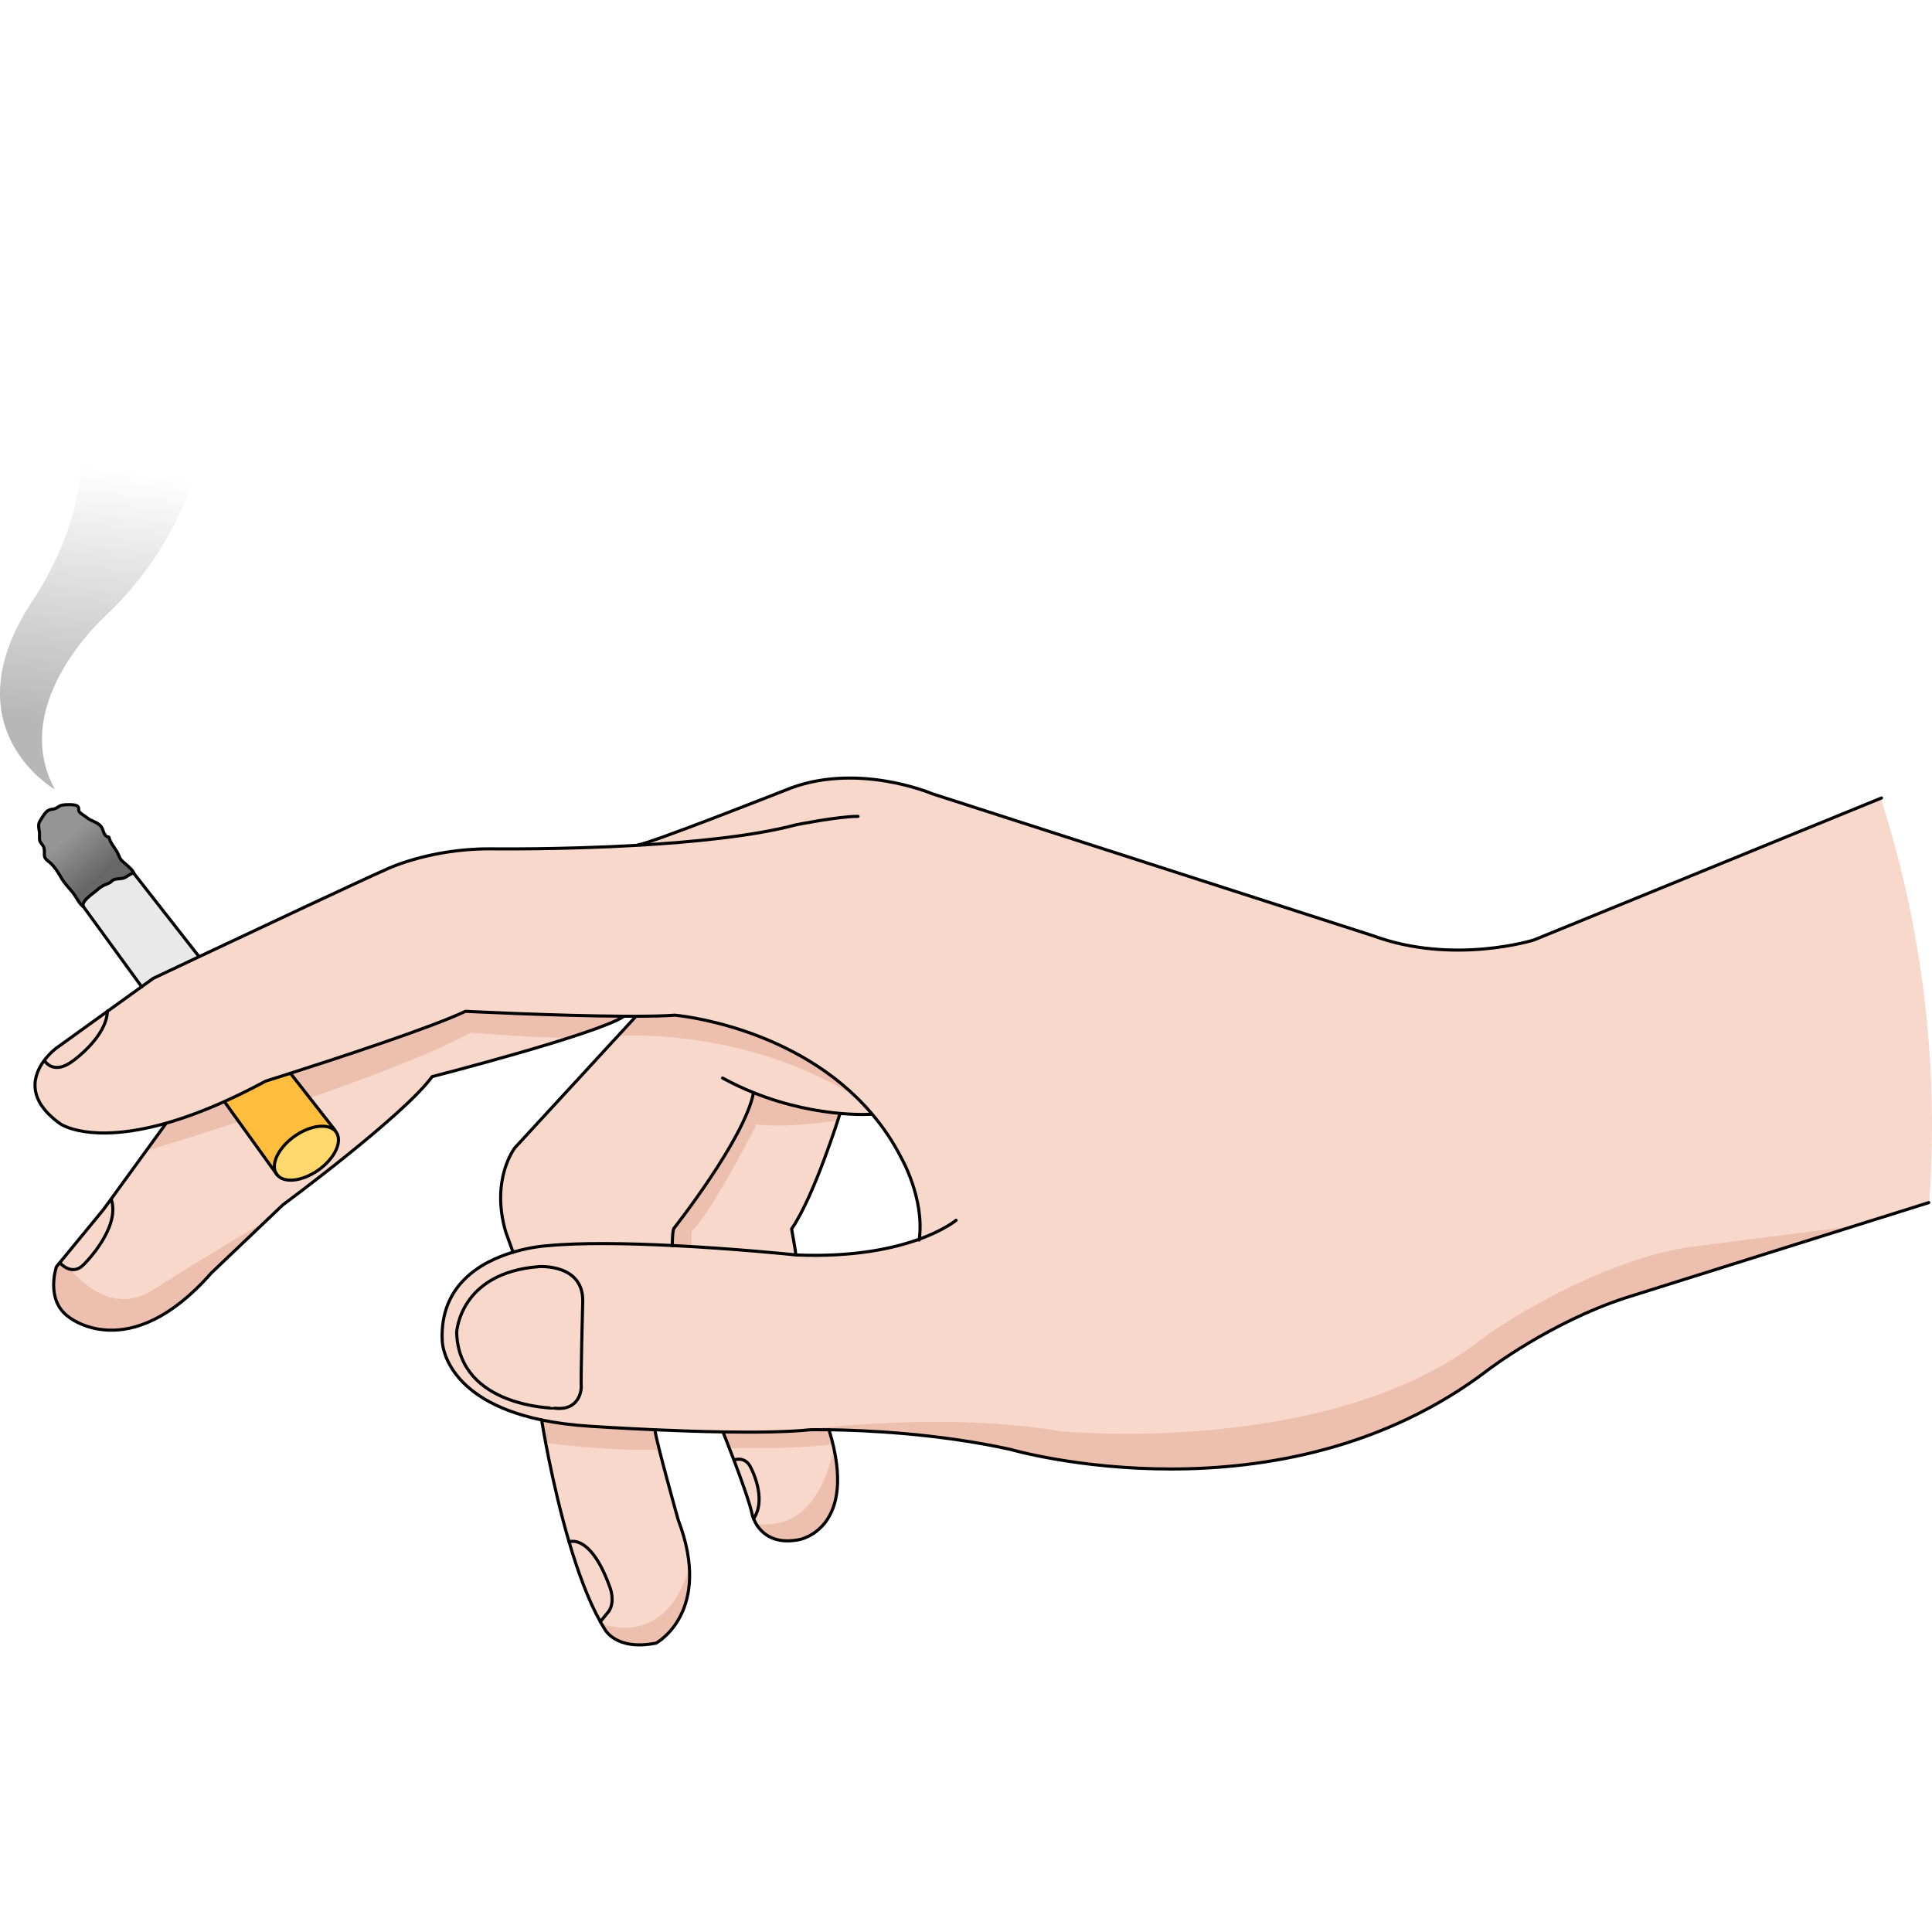 <?xml version="1.0" encoding="utf-8"?>
<!-- Created by: Science Figures, www.sciencefigures.org, Generator: Science Figures Editor -->
<!DOCTYPE svg PUBLIC "-//W3C//DTD SVG 1.1//EN" "http://www.w3.org/Graphics/SVG/1.1/DTD/svg11.dtd">
<svg version="1.1" id="Layer_1" xmlns="http://www.w3.org/2000/svg" xmlns:xlink="http://www.w3.org/1999/xlink" 
	 width="800px" height="800px" viewBox="0 0 624.744 440.054" enable-background="new 0 0 624.744 440.054"
	 xml:space="preserve">
<g>
	<path fill="#F7D8CA" d="M219.299,399.098c11.395,29.908-7.127,39.879-7.127,39.879c-13.053,2.616-16.616-4.508-16.616-4.508
		c-0.479-0.77-0.958-1.563-1.424-2.4v-0.007l2.822-3.487c2.036-3.301,0.288-7.576,0.288-7.576
		c-6.31-17.68-13.211-14.762-13.211-14.762l-0.013,0.008c-5.667-19.24-8.771-38.768-8.873-39.418
		c4.57,0.952,9.79,1.658,15.759,2.035c0,0,8.942,0.604,20.87,1.129v0.015C212.249,374.042,219.299,399.098,219.299,399.098z"/>
	<path fill="#F7D8CA" d="M242.794,382.257c-1.762-3.852-5.276-2.535-5.276-2.535l-0.191,0.073c-1.886-4.967-3.48-8.934-3.48-8.934
		v-0.171c10.62,0.171,21,0.048,28.167-0.704c0,0,2.221-0.051,6.078,0.004v0.069c9.812,32.046-9.613,35.452-9.613,35.452
		c-10.045,2.041-13.697-4.035-14.801-6.756C248.186,392.26,242.794,382.257,242.794,382.257z"/>
	<path fill="#ECBFAF" d="M269.64,375.925c-4.645,21.583-15.533,25.689-25.12,24.516c1.745,2.923,5.68,6.756,13.958,5.071
		C258.478,405.512,275.467,402.531,269.64,375.925z"/>
	<path fill="#ECBFAF" d="M222.919,414.553c-6.109,20.041-18.683,21.092-28.323,18.318c0.317,0.545,0.638,1.08,0.96,1.598
		c0,0,3.563,7.124,16.616,4.508C212.172,438.977,224.101,432.55,222.919,414.553z"/>
	<path fill="#F7D8CA" d="M45.803,226.727l3.755-2.706c0,0,6.077-2.878,14.814-6.997c19.479-9.182,52.183-24.564,60.07-28.03
		c0,0,13.702-6.853,33.8-6.853c0,0,22.83,0.316,48.278-1.164l-0.014-0.193c2.809,0,47.141-17.484,47.141-17.484
		c22.788-9.674,47.798,1.026,47.798,1.026l142.519,45.908c26.037,9.593,52.074,1.371,52.074,1.371l112.144-45.813
		c4.714,14.631,8.47,29.684,11.21,45.094c3.517,19.761,5.352,40.104,5.352,60.878c0,8.34-0.294,16.609-0.885,24.79l-0.156-0.014
		l-98.078,30.8c-24.297,7.919-44.366,23.242-44.366,23.242c-67.086,51.23-154.495,25.771-154.495,25.771
		c-23.776-5.256-47.764-6.216-58.672-6.361c-3.857-0.055-6.078-0.004-6.078-0.004c-7.167,0.752-17.547,0.875-28.167,0.704
		c-7.592-0.124-15.314-0.398-22.071-0.7c-11.928-0.525-20.87-1.129-20.87-1.129c-5.969-0.377-11.188-1.083-15.759-2.035
		c-32.149-6.729-32.149-25.66-32.149-25.66c-0.822-18.081,12.67-25.545,22.913-28.6c6.159-1.844,11.147-2.09,11.147-2.09
		c10.874-1.055,26.064-0.773,40.331-0.063c19.876,0.994,37.944,2.83,39.952,3.035c0.123,0.015,0.186,0.021,0.186,0.021
		c18.459,0.752,31.414-2.096,39.74-5.111c1.721-13.067-5.688-26.031-5.688-26.031c-2.767-5.468-6.057-10.297-9.688-14.56
		c-24.276-28.559-63.669-31.834-63.669-31.834c-3.281,0.24-7.715,0.335-12.743,0.343c-1.24,0.008-2.516,0.008-3.822-0.008
		c-21.674-0.115-51.15-1.588-51.15-1.588c-10.833,5.181-41.836,15.314-56.59,20.034c-4.885,1.563-7.988,2.535-7.988,2.535
		c-4.742,2.55-9.183,4.734-13.347,6.605c-7.223,3.241-13.595,5.522-19.187,7.099c-24.447,6.865-33.93,0.088-33.93,0.088
		c-11.333-8.098-8.559-15.93-5.159-20.465l0.115,0.082c0,0,2.857,4.96,9.36-0.098c0,0,10.593-7.549,10.956-15.874L45.803,226.727z
		 M188.438,328.394c0.164-12.128-14.073-11.161-14.073-11.161c-25.887,1.947-26.694,21.356-26.694,21.356
		c0.808,24.271,31.71,24.427,31.71,24.427c8.406,0.975,8.572-6.633,8.572-6.633C187.787,352.828,188.438,328.394,188.438,328.394z"
		/>
	<path fill="#ECBFAF" d="M525.625,327.339l74.145-23.284l-54.868,7.055c-32.16,5.566-64.319,28.449-64.319,28.449
		c-48.857,39.582-137.296,30.922-137.296,30.922c-37.895-6.221-78.884-1.063-85.618-0.135c1.549-0.1,3.003-0.219,4.346-0.359
		c0,0,2.221-0.051,6.078,0.004c10.908,0.146,34.896,1.105,58.672,6.361c0,0,87.409,25.46,154.495-25.771
		C481.258,350.581,501.328,335.258,525.625,327.339z"/>
	<path fill="#F7D8CA" d="M89.47,287.365c2.131,3.014,8.167,2.411,13.484-1.35c5.31-3.762,7.887-9.258,5.755-12.272
		c-0.123-0.177-0.267-0.341-0.418-0.493l0.076-0.082L93.923,254.73l-0.007-0.015c14.754-4.72,45.757-14.854,56.59-20.034
		c0,0,29.477,1.473,51.15,1.588v0.096c-8.909,5.824-61.914,19.434-61.914,19.434c-9.25,12.676-48.292,41.48-48.292,41.48
		l-23.117,22.016c-26.784,30.457-46.238,14.129-46.238,14.129c-7.516-5.502-3.85-16.143-3.85-16.143l1.068-1.303l0.164,0.13
		c0,0,3.865,4.509,7.723,0.322c0,0,11.799-11.579,8.798-20.913l-0.11-0.082l17.583-24.207l-0.076-0.273
		c5.592-1.576,11.964-3.857,19.187-7.099l0.067,0.149L89.47,287.365z"/>
	<path fill="#ECBFAF" d="M49.443,324.807c-10.973,6.857-20.446,0.48-26.787-6.719c-1.861-0.447-3.178-1.979-3.178-1.979l-0.164-0.13
		l-1.068,1.303c0,0-3.666,10.641,3.85,16.143c0,0,19.454,16.328,46.238-14.129l17.538-16.703
		C69.571,311.998,49.443,324.807,49.443,324.807z"/>
	<path fill="#ECBFAF" d="M269.35,374.658c-0.353-1.463-0.767-2.994-1.259-4.599v-0.069c-3.857-0.055-6.078-0.004-6.078-0.004
		c-7.167,0.752-17.547,0.875-28.167,0.704v0.171c0,0,0.833,2.071,2.004,5.09C246.236,376.077,260.652,375.963,269.35,374.658z"/>
	<path fill="#ECBFAF" d="M190.905,368.861c-5.969-0.377-11.188-1.083-15.759-2.035c0.038,0.239,0.482,3.033,1.308,7.42
		c9.516,1.205,23.768,2.591,36.74,2.178c-0.748-2.996-1.298-5.391-1.419-6.419v-0.015
		C199.847,369.465,190.905,368.861,190.905,368.861z"/>
	<path fill="#F7D8CA" d="M243.677,260.979l-0.02,0.048c-2.858,14.862-25.722,43.812-25.722,43.812
		c-0.486,0.67-0.542,4.844-0.548,5.576c-14.267-0.711-29.457-0.992-40.331,0.063c0,0-4.988,0.246-11.147,2.09l-2.309-6.357
		c-5.126-17.151,2.891-27.401,2.891-27.401l38.987-42.325v-0.205c5.028-0.008,9.462-0.103,12.743-0.343
		c0,0,39.393,3.275,63.669,31.834l-0.227,0.198c0,0-3.837,0.281-10.038-0.273C264.618,267.063,254.586,265.363,243.677,260.979z"/>
	<path fill="#ECBFAF" d="M276.806,262.35c-24.31-23.561-58.584-26.415-58.584-26.415c-3.281,0.24-7.715,0.335-12.743,0.343v0.205
		l-5.573,6.052C214.64,242.086,246.615,243.695,276.806,262.35z"/>
	<path fill="#F7D8CA" d="M271.626,267.693l-0.007,0.103c0,0-8.297,26.694-15.643,37.253c0,0,1.369,7.564,1.369,8.258l-0.006,0.143
		c-2.008-0.205-20.076-2.041-39.952-3.035c0.006-0.732,0.062-4.906,0.548-5.576c0,0,22.863-28.949,25.722-43.812l0.02-0.048
		C254.586,265.363,264.618,267.063,271.626,267.693z"/>
	<path fill="#ECBFAF" d="M243.658,261.026c-2.858,14.862-25.722,43.812-25.722,43.812c-0.486,0.67-0.542,4.844-0.548,5.576
		c2.105,0.105,4.19,0.221,6.24,0.344v-5c6.409-5.697,21.008-34.539,21.008-34.539c8.229,1.176,21.782-0.559,26.271-1.199
		c0.458-1.404,0.713-2.224,0.713-2.224l0.007-0.103c-7.009-0.631-17.04-2.33-27.949-6.715L243.658,261.026z"/>
	<g>
		<path fill="#ECBFAF" d="M93.917,254.716l0.007,0.015l6.245,7.972c20.021-6.95,39.965-14.597,52.104-21.146
			c0,0,17.179,1.526,31.557,1.744c8.22-2.635,15.095-5.148,17.827-6.936v-0.096c-21.674-0.115-51.15-1.588-51.15-1.588
			C139.673,239.862,108.67,249.996,93.917,254.716z"/>
		<path fill="#ECBFAF" d="M77.245,270.389l-4.596-6.383l-0.067-0.149c-7.223,3.241-13.595,5.522-19.187,7.099l0.076,0.273
			l-6.218,8.561C54.895,277.476,65.505,274.201,77.245,270.389z"/>
	</g>
	<linearGradient id="SVGID_1_" gradientUnits="userSpaceOnUse" x1="26.13" y1="142.417" x2="37.093" y2="59.51">
		<stop  offset="0" style="stop-color:#B7B7B8"/>
		<stop  offset="1" style="stop-color:#B7B7B8;stop-opacity:0"/>
	</linearGradient>
	<path fill="url(#SVGID_1_)" d="M17.779,162.955c-15.758-28.777,17.814-57.557,17.814-57.557C72.225,69.244,70.54,24.18,66.087,0
		c-15.394,12.096-29.732,25.475-42.86,39.969c10.917,27.879-12.3,61.319-12.3,61.319C-17.166,143.086,17.779,162.955,17.779,162.955
		z"/>
	<path fill="#F7D8CA" d="M174.365,317.232c0,0,14.237-0.967,14.073,11.161c0,0-0.651,24.435-0.485,27.989
		c0,0-0.166,7.607-8.572,6.633c0,0-30.902-0.156-31.71-24.427C147.67,338.589,148.478,319.18,174.365,317.232z"/>
	<path fill="#F7D8CA" d="M184.032,406.236c0,0,6.901-2.918,13.211,14.762c0,0,1.748,4.275-0.288,7.576l-2.822,3.487
		c-3.954-7.044-7.345-16.396-10.113-25.817L184.032,406.236z"/>
	<path fill="#F7D8CA" d="M242.794,382.257c0,0,5.392,10.003,0.883,16.499c-0.314-0.753-0.424-1.255-0.424-1.255
		c-0.672-3.474-3.536-11.394-5.927-17.706l0.191-0.073C237.518,379.722,241.033,378.405,242.794,382.257z"/>
	<path fill="#FFD86D" d="M108.709,273.743c2.132,3.015-0.445,8.511-5.755,12.272c-5.317,3.761-11.354,4.363-13.484,1.35
		c-2.138-3.009,0.446-8.503,5.756-12.266c5.002-3.541,10.64-4.281,13.065-1.85C108.443,273.402,108.586,273.566,108.709,273.743z"/>
	<path fill="#F7D8CA" d="M35.999,295.518c3.001,9.334-8.798,20.913-8.798,20.913c-3.857,4.187-7.723-0.322-7.723-0.322l-0.164-0.13
		l14.163-17.226l2.411-3.317L35.999,295.518z"/>
	<path fill="#F7D8CA" d="M18.21,246.59l16.527-11.901c-0.363,8.325-10.956,15.874-10.956,15.874c-6.503,5.058-9.36,0.098-9.36,0.098
		l-0.115-0.082C16.163,248.083,18.21,246.59,18.21,246.59z"/>
	<path fill="#E9E9E9" d="M64.365,217.004l0.008,0.02c-8.737,4.119-14.814,6.997-14.814,6.997l-3.755,2.706l-18.85-25.914
		c-0.801-1.639,2.905-4.07,3.893-4.906c0.877-0.746,1.581-1.404,2.657-1.939c0.692-0.342,1.46-0.549,2.126-0.959
		c0.416-0.268,0.683-0.705,1.186-0.892c1.273-0.485,2.561-0.103,3.773-0.794c0.646-0.363,1.898-1.342,2.653-1.296L64.365,217.004z"
		/>
	<linearGradient id="SVGID_2_" gradientUnits="userSpaceOnUse" x1="21.622" y1="178.544" x2="32.394" y2="190.918">
		<stop  offset="0" style="stop-color:#959595"/>
		<stop  offset="1" style="stop-color:#676767"/>
	</linearGradient>
	<path fill="url(#SVGID_2_)" d="M30.846,195.906c-0.987,0.836-4.693,3.268-3.893,4.906c-1.322-0.802-2.391-3.289-3.363-4.481
		c-1.364-1.665-2.679-2.938-3.722-4.741c-1.233-2.145-2.515-4.159-4.425-5.584c-1.735-1.289-0.775-2.254-1.228-4.167
		c-0.206-0.855-1.11-1.562-1.329-2.267c-0.247-0.795-0.014-1.995-0.138-2.83c-0.24-1.664-0.562-2.618,0.411-3.988
		c0.829-1.164,1.433-2.645,2.79-3.206c0.589-0.255,1.295-0.171,1.911-0.433c0.883-0.355,1.253-0.917,2.254-1.115
		c1.021-0.207,4.166-0.316,4.926,0.307c0.721,0.589,0.172,1.281,0.623,1.884c0.446,0.583,1.741,1.276,2.338,1.783
		c1.426,1.219,3.37,1.423,4.592,2.809c1.013,1.157,0.731,3.331,2.63,3.569c0.486,2.201,2.385,3.803,3.145,5.867
		c0.591,1.58,1.056,1.738,2.247,2.821c0.843,0.774,2.453,2.048,2.626,2.986c-0.755-0.046-2.008,0.933-2.653,1.296
		c-1.213,0.691-2.5,0.309-3.773,0.794c-0.503,0.187-0.77,0.624-1.186,0.892c-0.666,0.41-1.434,0.617-2.126,0.959
		C32.427,194.502,31.723,195.16,30.846,195.906z"/>
	<path fill="#FEBD3C" d="M93.923,254.73l14.444,18.438l-0.076,0.082c-2.426-2.432-8.063-1.691-13.065,1.85
		c-5.31,3.763-7.894,9.257-5.756,12.266l-16.821-23.359l-0.067-0.149c4.164-1.871,8.604-4.056,13.347-6.605
		c0,0,3.104-0.973,7.988-2.535L93.923,254.73z"/>
	<path fill="none" stroke="#010101" stroke-linecap="round" stroke-linejoin="round" stroke-miterlimit="10" d="M297.225,308.667
		c0.014-0.104,0.027-0.204,0.041-0.308c1.721-13.067-5.688-26.031-5.688-26.031c-2.767-5.468-6.057-10.297-9.688-14.56
		c-24.276-28.559-63.669-31.834-63.669-31.834c-3.281,0.24-7.715,0.335-12.743,0.343c-1.24,0.008-2.516,0.008-3.822-0.008
		c-21.674-0.115-51.15-1.588-51.15-1.588c-10.833,5.181-41.836,15.314-56.59,20.034c-4.885,1.563-7.988,2.535-7.988,2.535
		c-4.742,2.55-9.183,4.734-13.347,6.605c-7.223,3.241-13.595,5.522-19.187,7.099c-24.447,6.865-33.93,0.088-33.93,0.088
		c-11.333-8.098-8.559-15.93-5.159-20.465c1.856-2.495,3.904-3.988,3.904-3.988l16.527-11.901l11.065-7.962l3.755-2.706
		c0,0,6.077-2.878,14.814-6.997c19.479-9.182,52.183-24.564,60.07-28.03c0,0,13.702-6.853,33.8-6.853c0,0,22.83,0.316,48.278-1.164
		c18.041-1.051,37.39-3.002,50.847-6.599c0,0,13.704-2.74,20.097-2.74"/>
	<path fill="none" stroke="#010101" stroke-linecap="round" stroke-linejoin="round" stroke-miterlimit="10" d="M309.174,302.24
		c0,0-3.692,3.14-11.908,6.119c-8.326,3.016-21.281,5.863-39.74,5.111c0,0-0.063-0.007-0.186-0.021
		c-2.008-0.205-20.076-2.041-39.952-3.035c-14.267-0.711-29.457-0.992-40.331,0.063c0,0-4.988,0.246-11.147,2.09
		c-10.243,3.055-23.735,10.519-22.913,28.6c0,0,0,18.931,32.149,25.66c4.57,0.952,9.79,1.658,15.759,2.035
		c0,0,8.942,0.604,20.87,1.129c6.757,0.302,14.479,0.576,22.071,0.7c10.62,0.171,21,0.048,28.167-0.704c0,0,2.221-0.051,6.078,0.004
		c10.908,0.146,34.896,1.105,58.672,6.361c0,0,87.409,25.46,154.495-25.771c0,0,20.069-15.323,44.366-23.242l98.078-30.8"/>
	<path fill="none" stroke="#010101" stroke-linecap="round" stroke-linejoin="round" stroke-miterlimit="10" d="M608.41,165.696
		l-0.228,0.095l-112.144,45.813c0,0-26.037,8.222-52.074-1.371l-142.519-45.908c0,0-25.01-10.7-47.798-1.026
		c0,0-44.332,17.484-47.141,17.484"/>
	<path fill="none" stroke="#010101" stroke-linecap="round" stroke-linejoin="round" stroke-miterlimit="10" d="M108.292,273.25
		c0.151,0.152,0.295,0.316,0.418,0.493c2.132,3.015-0.445,8.511-5.755,12.272c-5.317,3.761-11.354,4.363-13.484,1.35
		c-2.138-3.009,0.446-8.503,5.756-12.266C100.228,271.559,105.866,270.818,108.292,273.25z"/>
	<polyline fill="none" stroke="#010101" stroke-linecap="round" stroke-linejoin="round" stroke-miterlimit="10" points="
		72.649,264.006 89.47,287.365 89.593,287.543 	"/>
	<polyline fill="none" stroke="#010101" stroke-linecap="round" stroke-linejoin="round" stroke-miterlimit="10" points="
		26.954,200.813 45.803,226.727 45.817,226.746 	"/>
	
		<line fill="none" stroke="#010101" stroke-linecap="round" stroke-linejoin="round" stroke-miterlimit="10" x1="93.923" y1="254.73" x2="108.368" y2="273.168"/>
	
		<line fill="none" stroke="#010101" stroke-linecap="round" stroke-linejoin="round" stroke-miterlimit="10" x1="43.242" y1="190.026" x2="64.365" y2="217.004"/>
	<path fill="none" stroke="#010101" stroke-linecap="round" stroke-linejoin="round" stroke-miterlimit="10" d="M26.954,200.813
		c-0.801-1.639,2.905-4.07,3.893-4.906c0.877-0.746,1.581-1.404,2.657-1.939c0.692-0.342,1.46-0.549,2.126-0.959
		c0.416-0.268,0.683-0.705,1.186-0.892c1.273-0.485,2.561-0.103,3.773-0.794c0.646-0.363,1.898-1.342,2.653-1.296"/>
	<path fill="none" stroke="#010101" stroke-linecap="round" stroke-linejoin="round" stroke-miterlimit="10" d="M53.471,271.229
		l-17.583,24.207l-2.411,3.317l-14.163,17.226l-1.068,1.303c0,0-3.666,10.641,3.85,16.143c0,0,19.454,16.328,46.238-14.129
		l23.117-22.016c0,0,39.042-28.805,48.292-41.48c0,0,53.005-13.609,61.914-19.434"/>
	<path fill="none" stroke="#010101" stroke-linecap="round" stroke-linejoin="round" stroke-miterlimit="10" d="M205.479,236.482
		l-38.987,42.325c0,0-8.017,10.25-2.891,27.401l2.309,6.357l0.014,0.033"/>
	<path fill="none" stroke="#010101" stroke-linecap="round" stroke-linejoin="round" stroke-miterlimit="10" d="M281.665,267.967
		c0,0-3.837,0.281-10.038-0.273c-7.009-0.631-17.04-2.33-27.949-6.715c-3.281-1.316-6.639-2.878-10.023-4.728"/>
	<path fill="none" stroke="#010101" stroke-linecap="round" stroke-linejoin="round" stroke-miterlimit="10" d="M217.388,310.525
		c0,0,0-0.042,0-0.111c0.006-0.732,0.062-4.906,0.548-5.576c0,0,22.863-28.949,25.722-43.812"/>
	<path fill="none" stroke="#010101" stroke-linecap="round" stroke-linejoin="round" stroke-miterlimit="10" d="M194.132,432.068
		c0.466,0.837,0.944,1.631,1.424,2.4c0,0,3.563,7.124,16.616,4.508c0,0,18.521-9.971,7.127-39.879c0,0-7.051-25.056-7.524-29.093"/>
	<path fill="none" stroke="#010101" stroke-linecap="round" stroke-linejoin="round" stroke-miterlimit="10" d="M175.146,366.811
		c0,0,0,0.01,0,0.016c0.103,0.65,3.206,20.178,8.873,39.418c2.769,9.422,6.159,18.773,10.113,25.817"/>
	<path fill="none" stroke="#010101" stroke-linecap="round" stroke-linejoin="round" stroke-miterlimit="10" d="M184.032,406.236
		c0,0,6.901-2.918,13.211,14.762c0,0,1.748,4.275-0.288,7.576l-2.822,3.487v0.007"/>
	<path fill="none" stroke="#010101" stroke-linecap="round" stroke-linejoin="round" stroke-miterlimit="10" d="M233.846,370.861
		c0,0,1.595,3.967,3.48,8.934c2.391,6.313,5.255,14.232,5.927,17.706c0,0,0.109,0.502,0.424,1.255
		c1.104,2.721,4.756,8.797,14.801,6.756c0,0,19.425-3.406,9.613-35.452"/>
	<path fill="none" stroke="#010101" stroke-linecap="round" stroke-linejoin="round" stroke-miterlimit="10" d="M237.518,379.722
		c0,0,3.515-1.316,5.276,2.535c0,0,5.392,10.003,0.883,16.499"/>
	<path fill="none" stroke="#010101" stroke-linecap="round" stroke-linejoin="round" stroke-miterlimit="10" d="M271.62,267.796
		c0,0-8.297,26.694-15.643,37.253c0,0,1.369,7.564,1.369,8.258"/>
	<path fill="none" stroke="#010101" stroke-linecap="round" stroke-linejoin="round" stroke-miterlimit="10" d="M14.421,250.66
		c0,0,2.857,4.96,9.36-0.098c0,0,10.593-7.549,10.956-15.874c0.006-0.021,0.006-0.049,0.006-0.069"/>
	<path fill="none" stroke="#010101" stroke-linecap="round" stroke-linejoin="round" stroke-miterlimit="10" d="M19.478,316.108
		c0,0,3.865,4.509,7.723,0.322c0,0,11.799-11.579,8.798-20.913"/>
	<path fill="none" stroke="#010101" stroke-linecap="round" stroke-linejoin="round" stroke-miterlimit="10" d="M147.67,338.589
		c0,0,0.808-19.409,26.694-21.356c0,0,14.237-0.967,14.073,11.161c0,0-0.651,24.435-0.485,27.989c0,0-0.166,7.607-8.572,6.633
		C179.38,363.016,148.478,362.859,147.67,338.589z"/>
	<path fill="none" stroke="#010101" stroke-linecap="round" stroke-linejoin="round" stroke-miterlimit="10" d="M26.954,200.813
		c-1.322-0.802-2.391-3.289-3.363-4.481c-1.364-1.665-2.679-2.938-3.722-4.741c-1.233-2.145-2.515-4.159-4.425-5.584
		c-1.735-1.289-0.775-2.254-1.228-4.167c-0.206-0.855-1.11-1.562-1.329-2.267c-0.247-0.795-0.014-1.995-0.138-2.83
		c-0.24-1.664-0.562-2.618,0.411-3.988c0.829-1.164,1.433-2.645,2.79-3.206c0.589-0.255,1.295-0.171,1.911-0.433
		c0.883-0.355,1.253-0.917,2.254-1.115c1.021-0.207,4.166-0.316,4.926,0.307c0.721,0.589,0.172,1.281,0.623,1.884
		c0.446,0.583,1.741,1.276,2.338,1.783c1.426,1.219,3.37,1.423,4.592,2.809c1.013,1.157,0.731,3.331,2.63,3.569
		c0.486,2.201,2.385,3.803,3.145,5.867c0.591,1.58,1.056,1.738,2.247,2.821c0.843,0.774,2.453,2.048,2.626,2.986"/>
</g>
</svg>